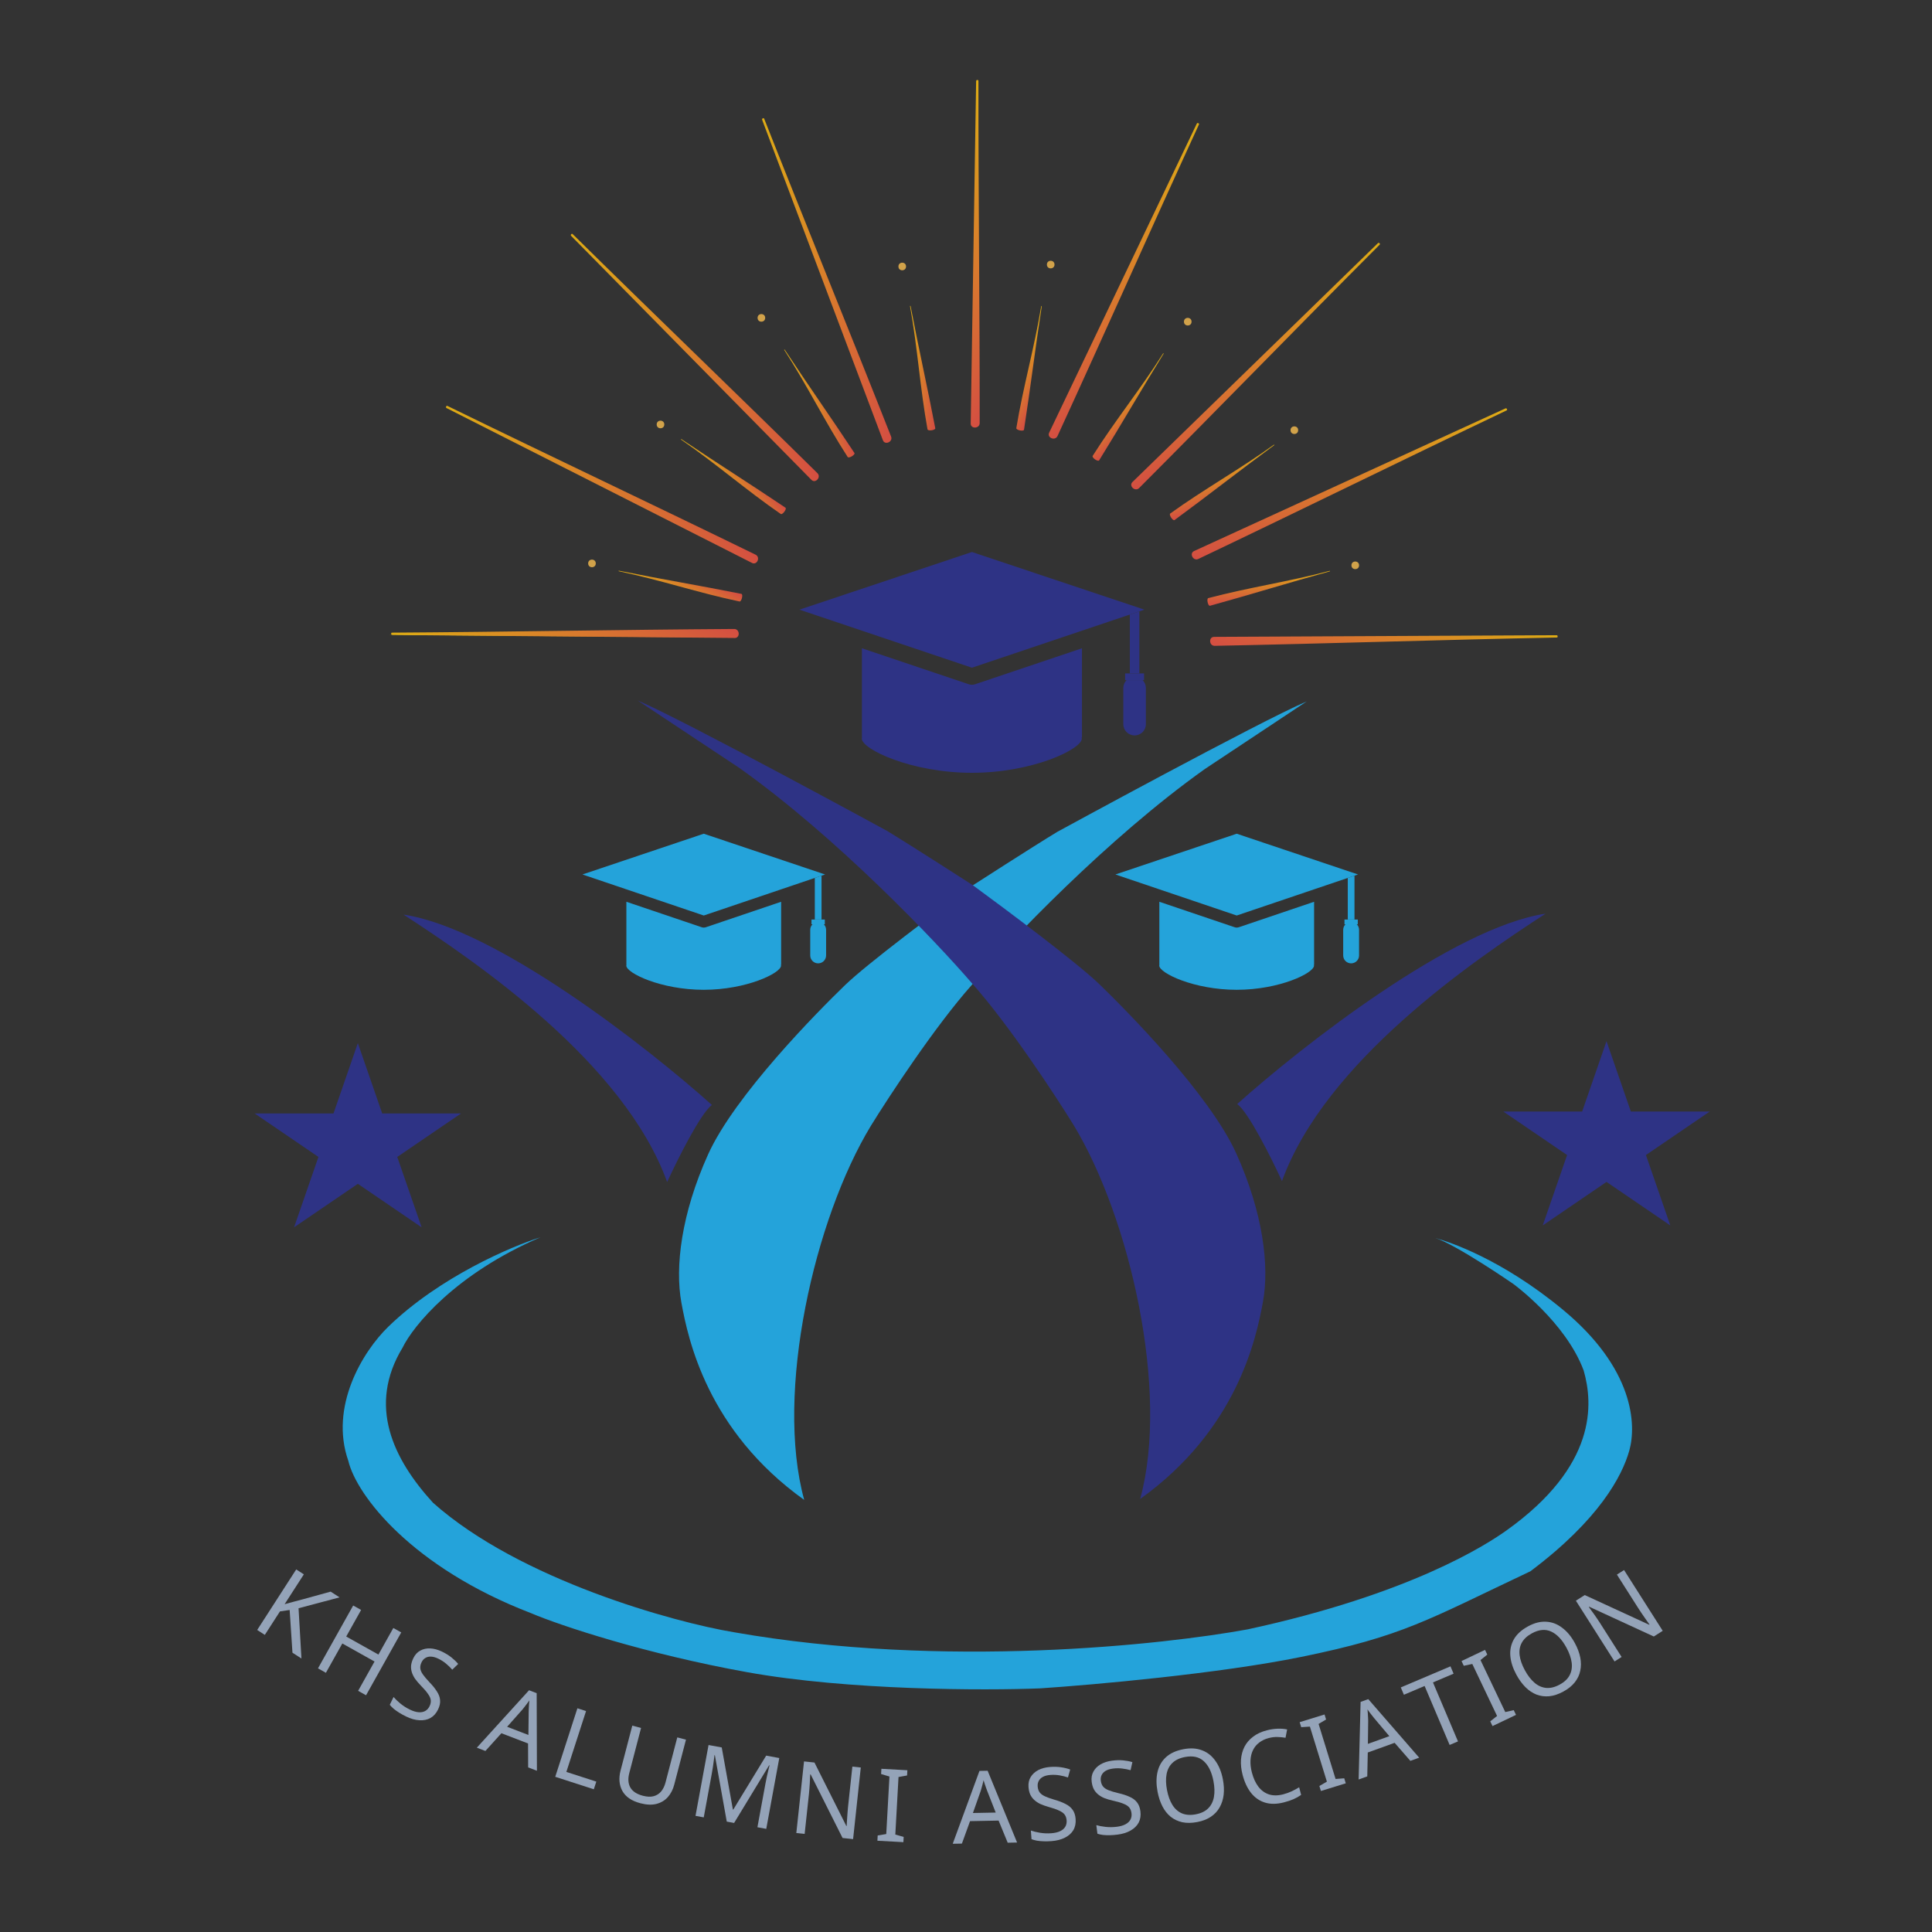 <svg width="1015" height="1015" viewBox="0 0 1015 1015" fill="none" xmlns="http://www.w3.org/2000/svg">
  <rect x="0" y="0" width="1015" height="1015" fill="#333333" stroke="none"/>
  <path
    d="M204 697C230.8 671 268.5 654.833 284 650C239.2 669.2 217 696.667 211.5 708C193 738.5 206.5 766.5 227.5 789.5C273 830 354.333 852.333 385.5 857.5C495.9 876.901 611.333 864.084 655.5 856C741 837.5 781 811.5 791.5 804C839.1 770 837 737.5 832 720C822.5 694.5 795 674.5 795 674.5C795 674.5 765.249 653.985 754.124 650.422C753.061 650.127 752.5 650 752.5 650C752.983 650.088 753.526 650.23 754.124 650.422C760.961 652.318 788.546 661.171 821 688C858.5 719 859.75 748.5 856 762C852.25 775.5 840 798.5 804 825.5C750 851 737.5 859.5 683.5 870.5C640.3 879.3 574.167 885.167 546.5 887C517.333 888.167 445.7 888.1 392.5 878.5C339.3 868.9 294.667 854.167 279 847.5C216.5 823.5 187.333 785.667 183 767.5C173 739 190.5 710.097 204 697Z"
    fill="#24A3DA" />
  <path d="M598.583 353.791V321.179L593.567 322.867V353.791H598.583Z" fill="#2E3385" />
  <path
    d="M568.417 340.58L512.216 359.497C511.7 359.674 511.156 359.761 510.615 359.761C510.072 359.761 509.523 359.674 509.008 359.497L452.81 340.58V387.365H452.869L452.741 388.008C452.741 393.574 478.655 406 510.581 406C542.504 406 568.35 393.574 568.35 388.008L568.218 387.365H568.417V340.58Z"
    fill="#2E3385" />
  <path
    d="M452.809 331.336L510.614 350.792L568.417 331.336L593.567 322.867L598.583 321.179L601.225 320.29L510.614 290L420 320.29L452.809 331.336Z"
    fill="#2E3385" />
  <path
    d="M590.149 361.432V380.471C590.149 383.72 592.799 386.353 596.075 386.353C599.349 386.353 602 383.72 602 380.471V361.432C602 359.824 601.347 358.367 600.295 357.306H591.858C590.805 358.367 590.149 359.824 590.149 361.432Z"
    fill="#2E3385" />
  <path d="M591.101 353.791V357.306H591.858H600.295H601.046V353.791H598.583H593.567H591.101Z" fill="#2E3385" />
  <path d="M431.597 483.094V460.041L428.069 461.234V483.094H431.597Z" fill="#24A3DA" />
  <path
    d="M410.381 473.755L370.855 487.127C370.492 487.252 370.11 487.314 369.729 487.314C369.347 487.314 368.961 487.252 368.599 487.127L329.075 473.755V506.827H329.117L329.027 507.281C329.027 511.216 347.252 520 369.705 520C392.157 520 410.334 511.216 410.334 507.281L410.241 506.827H410.381V473.755Z"
    fill="#24A3DA" />
  <path
    d="M329.075 467.22L369.729 480.974L410.381 467.22L428.069 461.234L431.597 460.041L433.455 459.412L369.729 438L306 459.412L329.075 467.22Z"
    fill="#24A3DA" />
  <path
    d="M425.665 488.495V501.954C425.665 504.25 427.529 506.111 429.833 506.111C432.135 506.111 434 504.25 434 501.954V488.495C434 487.358 433.54 486.328 432.801 485.578H426.867C426.126 486.328 425.665 487.358 425.665 488.495Z"
    fill="#24A3DA" />
  <path d="M426.335 483.094V485.578H426.867H432.801H433.329V483.094H431.597H428.069H426.335Z" fill="#24A3DA" />
  <path d="M711.597 483.094V460.041L708.069 461.234V483.094H711.597Z" fill="#24A3DA" />
  <path
    d="M690.381 473.755L650.855 487.127C650.492 487.252 650.11 487.314 649.729 487.314C649.347 487.314 648.961 487.252 648.599 487.127L609.075 473.755V506.827H609.117L609.027 507.281C609.027 511.216 627.252 520 649.705 520C672.157 520 690.334 511.216 690.334 507.281L690.241 506.827H690.381V473.755Z"
    fill="#24A3DA" />
  <path
    d="M609.075 467.22L649.729 480.974L690.381 467.22L708.069 461.234L711.597 460.041L713.455 459.412L649.729 438L586 459.412L609.075 467.22Z"
    fill="#24A3DA" />
  <path
    d="M705.665 488.495V501.954C705.665 504.25 707.529 506.111 709.833 506.111C712.135 506.111 714 504.25 714 501.954V488.495C714 487.358 713.54 486.328 712.801 485.578H706.867C706.126 486.328 705.665 487.358 705.665 488.495Z"
    fill="#24A3DA" />
  <path d="M706.335 483.094V485.578H706.867H712.801H713.329V483.094H711.597H708.069H706.335Z" fill="#24A3DA" />
  <path
    d="M844 547L856.797 583.968H898.21L864.706 606.815L877.504 643.782L844 620.935L810.496 643.782L823.294 606.815L789.79 583.968H831.203L844 547Z"
    fill="#2E3385" />
  <path
    d="M188 548L200.797 584.968H242.21L208.706 607.815L221.504 644.782L188 621.935L154.496 644.782L167.294 607.815L133.79 584.968H175.203L188 548Z"
    fill="#2E3385" />
  <path
    d="M457.5 591.5C427.9 640.3 407 731.5 422.5 788C371.5 751.5 361.5 703.5 358 684.5C354.5 665.5 358 637.5 372 606.5C386 575.5 429.5 531.5 444 517.5C455.6 506.3 493.167 478.167 510.5 465.5C510.5 465.5 542.833 444.667 555.5 437C555.5 437 662.167 378.833 686.5 368.5L633 404C581.8 440.4 530 494.833 510.5 517.5C491.3 539.1 467.167 575.833 457.5 591.5Z"
    fill="#24A3DA" />
  <path
    d="M564 591C593.6 639.8 614.5 731 599 787.5C650 751 660 703 663.5 684C667 665 663.5 637 649.5 606C635.5 575 592 531 577.5 517C565.9 505.8 528.333 477.667 511 465C511 465 478.667 444.167 466 436.5C466 436.5 359.333 378.333 335 368L388.5 403.5C439.7 439.9 491.5 494.333 511 517C530.2 538.6 554.333 575.333 564 591Z"
    fill="#2E3385" />
  <path
    d="M158.371 871.318L153.649 868.274L152.171 845.818L147.081 846.573L139.127 858.912L135.117 856.327L155.621 824.522L159.63 827.106L149.522 842.786C151.064 842.351 152.621 841.925 154.192 841.509C155.764 841.093 157.335 840.676 158.907 840.26L173.707 836.18L178.384 839.196L156.847 844.923L158.371 871.318Z"
    fill="#94a3b8" />
  <path
    d="M192.308 890.631L188.146 888.3L196.769 872.901L179.844 863.423L171.221 878.822L167.059 876.492L185.549 843.474L189.711 845.805L181.89 859.77L198.815 869.248L206.636 855.282L210.797 857.613L192.308 890.631Z"
    fill="#94a3b8" />
  <path
    d="M230.148 898.079C229.163 900.114 227.832 901.609 226.153 902.563C224.49 903.486 222.552 903.883 220.337 903.753C218.155 903.64 215.824 902.983 213.343 901.782C212.07 901.167 210.877 900.511 209.761 899.814C208.678 899.133 207.713 898.45 206.866 897.766C206.035 897.05 205.339 896.34 204.776 895.636L206.761 891.533C207.66 892.596 208.852 893.742 210.338 894.971C211.856 896.216 213.521 897.276 215.334 898.153C217.02 898.969 218.543 899.431 219.903 899.54C221.264 899.648 222.43 899.428 223.403 898.878C224.375 898.328 225.131 897.496 225.67 896.383C226.208 895.27 226.424 894.216 226.316 893.222C226.208 892.228 225.72 891.128 224.85 889.922C224.029 888.7 222.761 887.224 221.047 885.492C219.846 884.243 218.835 883.048 218.014 881.905C217.24 880.745 216.68 879.591 216.333 878.442C215.986 877.293 215.868 876.117 215.979 874.915C216.121 873.728 216.516 872.466 217.162 871.13C218.039 869.317 219.247 867.998 220.785 867.172C222.338 866.314 224.095 865.928 226.056 866.013C228.048 866.113 230.11 866.679 232.241 867.71C234.117 868.618 235.75 869.624 237.14 870.727C238.529 871.831 239.721 872.977 240.716 874.165L237.603 877.193C236.673 876.114 235.592 875.062 234.362 874.035C233.163 873.023 231.817 872.156 230.322 871.433C228.891 870.74 227.598 870.37 226.444 870.322C225.289 870.274 224.289 870.516 223.443 871.048C222.612 871.549 221.958 872.292 221.481 873.279C220.927 874.424 220.704 875.493 220.811 876.487C220.919 877.481 221.368 878.542 222.157 879.67C222.946 880.797 224.093 882.157 225.6 883.749C227.249 885.45 228.55 887.061 229.503 888.582C230.502 890.086 231.067 891.595 231.197 893.111C231.36 894.642 231.01 896.297 230.148 898.079Z"
    fill="#94a3b8" />
  <path
    d="M277.475 928.524L277.42 915.955L263.419 910.576L255.013 919.895L250.511 918.165L277.942 887.994L281.949 889.534L282.076 930.291L277.475 928.524ZM277.752 899.277C277.755 898.975 277.774 898.433 277.809 897.652C277.844 896.871 277.886 896.073 277.933 895.258C278.027 894.424 278.084 893.783 278.104 893.337C277.685 893.933 277.244 894.54 276.78 895.156C276.362 895.753 275.946 896.293 275.533 896.778C275.153 897.275 274.82 897.696 274.536 898.041L266.424 907.189L277.605 911.484L277.752 899.277Z"
    fill="#94a3b8" />
  <path
    d="M291.701 933.466L303.348 897.461L307.887 898.93L297.544 930.9L313.278 935.99L311.972 940.024L291.701 933.466Z"
    fill="#94a3b8" />
  <path
    d="M354.202 937.639C353.542 940.169 352.431 942.326 350.87 944.109C349.318 945.859 347.326 947.055 344.895 947.699C342.506 948.317 339.687 948.203 336.439 947.355C331.892 946.169 328.743 944.032 326.992 940.946C325.285 937.835 324.962 934.245 326.023 930.177L332.179 906.586L336.794 907.791L330.598 931.535C329.822 934.509 330.007 937.022 331.151 939.074C332.33 941.134 334.526 942.583 337.74 943.422C339.962 944.002 341.859 944.077 343.432 943.647C345.048 943.193 346.364 942.349 347.379 941.117C348.403 939.85 349.156 938.294 349.638 936.448L355.82 912.755L360.384 913.946L354.202 937.639Z"
    fill="#94a3b8" />
  <path
    d="M381.816 957.003L375.568 922.119L375.359 922.081C375.301 922.789 375.19 923.684 375.027 924.768C374.898 925.858 374.733 927.049 374.531 928.341C374.336 929.599 374.117 930.888 373.874 932.208L369.723 954.779L365.396 953.983L372.241 916.765L379.174 918.04L385.033 950.643L385.242 950.681L402.526 922.335L409.407 923.601L402.562 960.818L397.923 959.965L402.131 937.082C402.355 935.866 402.593 934.67 402.845 933.495C403.103 932.285 403.363 931.165 403.624 930.136C403.892 929.071 404.11 928.177 404.279 927.454L404.071 927.415L385.673 957.712L381.816 957.003Z"
    fill="#94a3b8" />
  <path
    d="M448.185 966.205L442.652 965.611L425.879 932.199L425.668 932.176C425.635 932.812 425.595 933.518 425.547 934.295C425.534 935.076 425.497 935.924 425.434 936.842C425.374 937.724 425.311 938.641 425.244 939.593C425.178 940.545 425.093 941.496 424.991 942.444L422.732 963.47L418.358 963L422.401 925.375L427.882 925.964L444.613 959.265L444.824 959.287C444.834 958.862 444.861 958.279 444.905 957.537C444.953 956.76 445.008 955.914 445.071 954.996C445.138 954.044 445.207 953.074 445.277 952.087C445.348 951.099 445.429 950.184 445.519 949.341L447.801 928.104L452.227 928.58L448.185 966.205Z"
    fill="#94a3b8" />
  <path
    d="M474.605 967.8L460.952 967.043L461.105 964.292L465.606 963.533L467.281 933.316L462.894 932.011L463.047 929.259L476.7 930.016L476.548 932.768L472.044 933.58L470.368 963.797L474.758 965.049L474.605 967.8Z"
    fill="#94a3b8" />
  <path
    d="M529.408 968.086L524.623 956.464L509.626 956.756L505.35 968.554L500.528 968.648L514.573 930.366L518.865 930.283L534.336 967.99L529.408 968.086ZM518.647 940.889C518.536 940.609 518.349 940.1 518.088 939.363C517.826 938.626 517.564 937.871 517.301 937.099C517.074 936.29 516.885 935.675 516.735 935.254C516.573 935.964 516.392 936.692 516.195 937.438C516.032 938.148 515.85 938.805 515.65 939.41C515.485 940.014 515.336 940.529 515.203 940.956L511.134 952.485L523.109 952.252L518.647 940.889Z"
    fill="#94a3b8" />
  <path
    d="M565.091 955.62C565.26 957.875 564.858 959.837 563.885 961.504C562.909 963.136 561.43 964.452 559.45 965.451C557.505 966.447 555.159 967.048 552.41 967.254C551.001 967.36 549.639 967.391 548.325 967.348C547.046 967.302 545.869 967.196 544.793 967.028C543.715 966.826 542.756 966.561 541.917 966.234L541.576 961.689C542.887 962.158 544.493 962.551 546.395 962.869C548.332 963.184 550.304 963.267 552.313 963.116C554.18 962.976 555.73 962.612 556.961 962.023C558.192 961.435 559.091 960.659 559.656 959.695C560.222 958.732 560.458 957.633 560.366 956.4C560.274 955.167 559.931 954.147 559.339 953.341C558.747 952.535 557.773 951.829 556.417 951.222C555.093 950.577 553.255 949.935 550.904 949.297C549.239 948.819 547.764 948.292 546.481 947.715C545.23 947.1 544.166 946.383 543.29 945.563C542.413 944.742 541.721 943.785 541.214 942.689C540.742 941.59 540.45 940.301 540.339 938.821C540.189 936.813 540.572 935.066 541.488 933.58C542.401 932.059 543.727 930.843 545.466 929.933C547.24 929.02 549.307 928.476 551.668 928.299C553.747 928.143 555.664 928.194 557.42 928.452C559.175 928.71 560.782 929.103 562.239 929.632L561.064 933.813C559.718 933.347 558.255 932.978 556.676 932.707C555.132 932.433 553.532 932.358 551.876 932.482C550.29 932.601 548.986 932.929 547.963 933.466C546.941 934.004 546.197 934.715 545.732 935.6C545.264 936.45 545.071 937.421 545.153 938.513C545.248 939.782 545.591 940.819 546.183 941.625C546.775 942.431 547.695 943.124 548.944 943.704C550.192 944.283 551.867 944.884 553.968 945.506C556.249 946.15 558.182 946.891 559.769 947.728C561.388 948.528 562.634 949.551 563.507 950.796C564.415 952.039 564.943 953.647 565.091 955.62Z"
    fill="#94a3b8" />
  <path
    d="M599.127 951.558C599.414 953.801 599.115 955.781 598.23 957.497C597.341 959.178 595.934 960.569 594.009 961.67C592.118 962.767 589.807 963.49 587.073 963.84C585.671 964.02 584.313 964.122 582.998 964.148C581.718 964.169 580.537 964.124 579.454 964.013C578.367 963.868 577.396 963.653 576.54 963.371L575.962 958.85C577.295 959.249 578.92 959.558 580.836 959.776C582.786 959.989 584.761 959.968 586.758 959.713C588.616 959.475 590.144 959.03 591.343 958.378C592.542 957.726 593.399 956.904 593.913 955.912C594.427 954.92 594.606 953.811 594.449 952.584C594.292 951.357 593.897 950.357 593.264 949.583C592.63 948.809 591.62 948.155 590.234 947.62C588.878 947.045 587.01 946.501 584.628 945.986C582.94 945.596 581.44 945.147 580.128 944.638C578.847 944.09 577.747 943.429 576.829 942.656C575.91 941.883 575.169 940.962 574.605 939.895C574.076 938.823 573.718 937.55 573.529 936.078C573.274 934.081 573.564 932.316 574.401 930.784C575.234 929.217 576.495 927.934 578.183 926.934C579.907 925.93 581.943 925.277 584.291 924.977C586.359 924.712 588.277 924.663 590.043 924.829C591.81 924.995 593.434 925.303 594.917 925.755L593.963 929.991C592.594 929.596 591.115 929.305 589.523 929.116C587.967 928.924 586.365 928.933 584.718 929.144C583.141 929.345 581.855 929.741 580.862 930.331C579.869 930.922 579.163 931.671 578.745 932.579C578.323 933.453 578.181 934.432 578.32 935.519C578.481 936.781 578.879 937.798 579.512 938.572C580.145 939.346 581.101 939.99 582.377 940.503C583.654 941.017 585.358 941.529 587.49 942.04C589.801 942.564 591.77 943.202 593.399 943.956C595.057 944.67 596.355 945.626 597.292 946.824C598.264 948.017 598.876 949.596 599.127 951.558Z"
    fill="#94a3b8" />
  <path
    d="M642.456 934.805C643.006 937.686 643.142 940.376 642.863 942.875C642.578 945.34 641.869 947.561 640.736 949.54C639.638 951.513 638.099 953.155 636.12 954.468C634.175 955.775 631.797 956.696 628.985 957.233C626.07 957.79 623.45 957.822 621.126 957.33C618.796 956.804 616.76 955.844 615.019 954.45C613.271 953.021 611.825 951.192 610.68 948.965C609.536 946.737 608.689 944.183 608.139 941.302C607.41 937.485 607.399 934.034 608.105 930.949C608.811 927.865 610.278 925.282 612.507 923.202C614.771 921.115 617.846 919.701 621.733 918.959C625.447 918.25 628.723 918.452 631.561 919.565C634.393 920.643 636.726 922.5 638.56 925.136C640.422 927.73 641.721 930.953 642.456 934.805ZM613.094 940.41C613.691 943.534 614.638 946.141 615.936 948.231C617.234 950.322 618.902 951.802 620.939 952.672C623.01 953.536 625.434 953.702 628.21 953.172C631.022 952.636 633.196 951.591 634.734 950.038C636.307 948.479 637.312 946.489 637.749 944.067C638.186 941.646 638.107 938.873 637.51 935.75C636.616 931.064 634.945 927.588 632.498 925.321C630.044 923.02 626.718 922.27 622.518 923.072C619.707 923.608 617.498 924.66 615.89 926.226C614.311 927.75 613.302 929.723 612.865 932.145C612.422 934.532 612.498 937.287 613.094 940.41Z"
    fill="#94a3b8" />
  <path
    d="M666.538 913.109C664.588 913.613 662.915 914.41 661.518 915.501C660.113 916.558 659.031 917.878 658.272 919.461C657.505 921.01 657.069 922.783 656.965 924.78C656.852 926.744 657.092 928.872 657.684 931.164C658.463 934.174 659.601 936.671 661.1 938.656C662.632 940.632 664.477 941.98 666.634 942.7C668.825 943.411 671.323 943.403 674.128 942.678C675.736 942.262 677.223 941.732 678.589 941.087C679.955 940.442 681.269 939.737 682.531 938.973L683.566 942.975C682.33 943.842 681.008 944.586 679.599 945.205C678.224 945.816 676.527 946.383 674.509 946.904C670.78 947.868 667.468 947.903 664.573 947.01C661.678 946.116 659.23 944.413 657.231 941.901C655.265 939.38 653.787 936.204 652.797 932.372C652.08 929.602 651.802 926.973 651.962 924.486C652.156 921.991 652.772 919.715 653.81 917.658C654.882 915.593 656.397 913.833 658.357 912.377C660.307 910.888 662.702 909.776 665.541 909.042C667.423 908.555 669.285 908.275 671.127 908.2C672.968 908.125 674.662 908.253 676.207 908.583L675.368 912.961C674.107 912.739 672.722 912.605 671.213 912.557C669.738 912.5 668.18 912.684 666.538 913.109Z"
    fill="#94a3b8" />
  <path
    d="M707.024 936.886L693.958 940.92L693.145 938.286L697.102 936.011L688.176 907.094L683.609 907.394L682.796 904.761L695.862 900.728L696.675 903.361L692.734 905.687L701.66 934.604L706.211 934.253L707.024 936.886Z"
    fill="#94a3b8" />
  <path
    d="M740.949 925.089L732.69 915.614L718.579 920.698L718.311 933.245L713.773 934.88L714.804 894.116L718.843 892.661L745.586 923.418L740.949 925.089ZM722.037 902.777C721.842 902.547 721.502 902.125 721.018 901.511C720.534 900.897 720.043 900.266 719.547 899.618C719.072 898.926 718.696 898.404 718.42 898.053C718.493 898.778 718.556 899.525 718.608 900.295C718.681 901.02 718.72 901.7 718.724 902.337C718.761 902.962 718.785 903.498 718.796 903.945L718.638 916.171L729.907 912.11L722.037 902.777Z"
    fill="#94a3b8" />
  <path
    d="M765.972 914.866L761.58 916.729L748.437 885.746L737.557 890.362L735.922 886.507L762.025 875.434L763.66 879.289L752.829 883.883L765.972 914.866Z"
    fill="#94a3b8" />
  <path
    d="M796.451 900.936L784.107 906.818L782.921 904.33L786.507 901.506L773.491 874.185L769.016 875.143L767.83 872.655L780.175 866.773L781.36 869.261L777.797 872.133L790.813 899.454L795.266 898.448L796.451 900.936Z"
    fill="#94a3b8" />
  <path
    d="M827.371 863.212C828.769 865.79 829.715 868.311 830.208 870.777C830.685 873.212 830.683 875.544 830.204 877.773C829.756 879.986 828.789 882.018 827.301 883.87C825.845 885.705 823.858 887.305 821.343 888.67C818.734 890.085 816.247 890.911 813.884 891.148C811.503 891.354 809.272 891.057 807.19 890.257C805.091 889.426 803.158 888.123 801.392 886.348C799.625 884.573 798.042 882.396 796.644 879.818C794.791 876.402 793.733 873.117 793.469 869.964C793.206 866.81 793.82 863.904 795.313 861.246C796.836 858.571 799.337 856.29 802.816 854.403C806.139 852.6 809.322 851.798 812.364 851.997C815.389 852.165 818.176 853.226 820.723 855.181C823.285 857.087 825.501 859.764 827.371 863.212ZM801.095 877.464C802.611 880.259 804.305 882.456 806.177 884.054C808.048 885.651 810.086 886.555 812.291 886.766C814.527 886.961 816.887 886.384 819.372 885.036C821.887 883.672 823.642 882.016 824.637 880.07C825.662 878.107 826.015 875.905 825.697 873.465C825.378 871.025 824.461 868.408 822.945 865.612C820.67 861.42 818.023 858.615 815.004 857.198C811.967 855.749 808.57 856.045 804.812 858.083C802.296 859.448 800.51 861.12 799.454 863.1C798.411 865.032 798.05 867.218 798.368 869.658C798.67 872.067 799.579 874.669 801.095 877.464Z"
    fill="#94a3b8" />
  <path
    d="M873.532 856.769L868.837 859.757L834.885 844.107L834.706 844.221C835.077 844.738 835.486 845.316 835.933 845.953C836.41 846.57 836.91 847.257 837.433 848.014C837.937 848.74 838.46 849.496 839.002 850.282C839.544 851.068 840.071 851.863 840.583 852.668L851.934 870.51L848.222 872.872L827.91 840.944L832.56 837.985L866.411 853.574L866.59 853.46C866.332 853.121 865.99 852.648 865.562 852.041C865.115 851.404 864.63 850.708 864.107 849.952C863.565 849.166 863.013 848.365 862.452 847.549C861.892 846.733 861.384 845.968 860.928 845.252L849.463 827.231L853.22 824.841L873.532 856.769Z"
    fill="#94a3b8" />
  <path
    d="M350.5 621C327.7 558.2 250.5 505.5 212 480.5C260.4 487.7 340.167 550.167 374 580.5C368 585 356 609 350.5 621Z"
    fill="#2E3385" />
  <path
    d="M673.5 620.5C696.3 557.7 773.5 505 812 480C763.6 487.2 683.833 549.667 650 580C656 584.5 668 608.5 673.5 620.5Z"
    fill="#2E3385" />
  <path d="M387 331L204.5 333.5L387 335V331Z" fill="url(#paint0_linear_1_1995)" />
  <path fill-rule="evenodd" clip-rule="evenodd"
    d="M385.995 335.157C388.932 335.165 388.716 330.45 385.74 330.445C325.856 330.81 266.384 331.999 206.5 332.367L206.333 332.367C206.333 332.367 206.098 332.368 206.084 332.367C205.725 332.377 205.453 332.44 205.5 333C205.545 333.55 205.841 333.576 206.193 333.581L206.193 333.584C266.127 334.11 326.064 334.649 385.995 335.157Z"
    fill="url(#paint1_linear_1_1995)" />
  <path fill-rule="evenodd" clip-rule="evenodd"
    d="M395.103 295.752C397.731 297.064 399.632 292.744 396.969 291.417C343.159 265.135 289.353 239.773 235.542 213.493L235.393 213.419C235.393 213.419 235.182 213.314 235.17 213.308C234.844 213.157 234.572 213.092 234.365 213.615C234.161 214.128 234.414 214.282 234.728 214.443L234.727 214.446C288.184 241.549 341.64 268.666 395.103 295.752Z"
    fill="url(#paint2_linear_1_1995)" />
  <path fill-rule="evenodd" clip-rule="evenodd"
    d="M426.31 252.112C428.384 254.193 431.562 250.702 429.459 248.596C386.81 206.557 343.872 165.392 301.221 123.354L301.103 123.236C301.103 123.236 300.936 123.07 300.926 123.06C300.665 122.813 300.428 122.665 300.066 123.095C299.71 123.516 299.9 123.743 300.146 123.996L300.144 123.998C342.198 166.703 384.246 209.421 426.31 252.112Z"
    fill="url(#paint3_linear_1_1995)" />
  <path fill-rule="evenodd" clip-rule="evenodd"
    d="M463.845 231.297C464.898 234.039 469.217 232.136 468.148 229.359C446.2 173.641 423.632 118.605 401.68 62.887L401.62 62.732C401.62 62.732 401.535 62.513 401.53 62.5C401.392 62.168 401.235 61.937 400.73 62.183C400.233 62.424 400.316 62.708 400.438 63.039L400.436 63.04C421.571 119.126 442.695 175.22 463.845 231.297Z"
    fill="url(#paint4_linear_1_1995)" />
  <path fill-rule="evenodd" clip-rule="evenodd"
    d="M509.974 222.504C509.945 225.442 514.662 225.258 514.688 222.283C514.746 162.398 513.977 102.919 514.032 43.033L514.033 42.867C514.033 42.867 514.035 42.632 514.035 42.618C514.028 42.258 513.967 41.986 513.407 42.029C512.857 42.071 512.829 42.365 512.821 42.718L512.818 42.718C511.869 102.646 510.906 162.579 509.974 222.504Z"
    fill="url(#paint5_linear_1_1995)" />
  <path fill-rule="evenodd" clip-rule="evenodd"
    d="M551.186 227.329C549.935 229.988 554.299 231.787 555.563 229.093C580.569 174.679 604.655 120.289 629.659 65.874L629.73 65.722C629.73 65.722 629.829 65.51 629.835 65.497C629.979 65.167 630.037 64.894 629.509 64.7C628.992 64.508 628.843 64.765 628.69 65.082L628.687 65.081C602.852 119.163 577.003 173.243 551.186 227.329Z"
    fill="url(#paint6_linear_1_1995)" />
  <path fill-rule="evenodd" clip-rule="evenodd"
    d="M594.952 253.238C592.859 255.299 596.331 258.498 598.449 256.407C640.742 214.01 682.163 171.318 724.455 128.919L724.573 128.802C724.573 128.802 724.74 128.636 724.75 128.627C724.999 128.367 725.148 128.131 724.72 127.766C724.301 127.407 724.073 127.597 723.819 127.841L723.817 127.839C680.861 169.637 637.893 211.429 594.952 253.238Z"
    fill="url(#paint7_linear_1_1995)" />
  <path fill-rule="evenodd" clip-rule="evenodd"
    d="M627.316 289.5C624.653 290.739 626.85 294.917 629.547 293.659C683.615 267.913 736.96 241.596 791.028 215.848L791.179 215.777C791.179 215.777 791.392 215.677 791.404 215.671C791.726 215.51 791.945 215.338 791.665 214.851C791.391 214.372 791.112 214.474 790.791 214.619L790.79 214.616C736.298 239.576 681.797 264.526 627.316 289.5Z"
    fill="url(#paint8_linear_1_1995)" />
  <path fill-rule="evenodd" clip-rule="evenodd"
    d="M637.825 334.59C634.887 334.622 635.168 339.334 638.144 339.299C698.017 338.119 757.467 336.122 817.341 334.939L817.508 334.937C817.508 334.937 817.743 334.934 817.757 334.934C818.116 334.919 818.387 334.853 818.332 334.293C818.28 333.744 817.984 333.722 817.632 333.722L817.631 333.719C757.696 334.008 697.757 334.284 637.825 334.59Z"
    fill="url(#paint9_linear_1_1995)" />
  <path fill-rule="evenodd" clip-rule="evenodd"
    d="M388.5 316C389.554 316.218 390.567 312.22 389.5 312C368.056 307.703 346.843 304.169 325.399 299.872L325.339 299.86C325.339 299.86 325.255 299.843 325.25 299.842C325.121 299.818 324.942 299.851 325 300C325.056 300.147 325.251 300.139 325.377 300.166C346.905 304.699 366.975 311.472 388.5 316Z"
    fill="url(#paint10_linear_1_1995)" />
  <path fill-rule="evenodd" clip-rule="evenodd"
    d="M410.18 270.02C411.069 270.627 413.544 267.328 412.644 266.714C394.511 254.487 376.296 243.054 358.163 230.827L358.112 230.793C358.112 230.793 358.041 230.745 358.037 230.742C357.928 230.67 357.75 230.631 357.746 230.791C357.741 230.949 357.923 231.016 358.03 231.09C376.149 243.567 392.061 257.549 410.18 270.02Z"
    fill="url(#paint11_linear_1_1995)" />
  <path fill-rule="evenodd" clip-rule="evenodd"
    d="M445.338 240.082C445.925 240.984 449.479 238.891 448.884 237.978C436.849 219.717 424.433 202.157 412.398 183.897L412.364 183.846C412.364 183.846 412.317 183.774 412.315 183.769C412.241 183.661 412.092 183.557 412.027 183.703C411.962 183.846 412.104 183.979 412.174 184.088C424.1 202.574 433.41 221.601 445.338 240.082Z"
    fill="url(#paint12_linear_1_1995)" />
  <path fill-rule="evenodd" clip-rule="evenodd"
    d="M487.274 225.542C487.47 226.6 491.555 226.032 491.356 224.961C487.253 203.479 482.531 182.498 478.427 161.016L478.416 160.956C478.416 160.956 478.4 160.872 478.399 160.867C478.373 160.739 478.275 160.585 478.159 160.695C478.044 160.803 478.125 160.98 478.147 161.107C482.063 182.755 483.355 203.898 487.274 225.542Z"
    fill="url(#paint13_linear_1_1995)" />
  <path fill-rule="evenodd" clip-rule="evenodd"
    d="M533.941 224.915C533.77 225.977 537.809 226.813 537.981 225.737C541.325 204.124 543.917 182.775 547.261 161.161L547.27 161.101C547.27 161.101 547.284 161.016 547.284 161.011C547.303 160.882 547.262 160.704 547.115 160.769C546.972 160.832 546.988 161.026 546.966 161.153C543.39 182.86 537.512 203.211 533.941 224.915Z"
    fill="url(#paint14_linear_1_1995)" />
  <path fill-rule="evenodd" clip-rule="evenodd"
    d="M574.053 239.509C573.481 240.421 576.874 242.766 577.452 241.843C588.966 223.249 599.684 204.604 611.197 186.009L611.229 185.958C611.229 185.958 611.275 185.885 611.277 185.88C611.345 185.769 611.377 185.589 611.216 185.591C611.059 185.593 610.999 185.778 610.929 185.887C599.165 204.477 585.812 220.92 574.053 239.509Z"
    fill="url(#paint15_linear_1_1995)" />
  <path fill-rule="evenodd" clip-rule="evenodd"
    d="M614.8 269.776C613.929 270.408 616.201 273.85 617.082 273.21C634.706 260.259 651.61 246.965 669.234 234.014L669.283 233.978C669.283 233.978 669.352 233.927 669.357 233.924C669.461 233.846 669.557 233.691 669.408 233.633C669.262 233.576 669.136 233.725 669.031 233.801C651.177 246.653 632.649 256.921 614.8 269.776Z"
    fill="url(#paint16_linear_1_1995)" />
  <path fill-rule="evenodd" clip-rule="evenodd"
    d="M634.785 314.227C633.746 314.507 634.64 318.533 635.692 318.249C656.776 312.438 677.311 306.049 698.395 300.238L698.453 300.222C698.453 300.222 698.537 300.199 698.541 300.198C698.667 300.162 698.812 300.052 698.693 299.945C698.577 299.839 698.407 299.933 698.281 299.966C677.017 305.604 656.045 308.586 634.785 314.227Z"
    fill="url(#paint17_linear_1_1995)" />
  <circle cx="347" cy="223" r="2" fill="#D1A24A" />
  <circle cx="400" cy="167" r="2" fill="#D1A24A" />
  <circle cx="474" cy="140" r="2" fill="#D1A24A" />
  <circle cx="552" cy="139" r="2" fill="#D1A24A" />
  <circle cx="624" cy="169" r="2" fill="#D1A24A" />
  <circle cx="680" cy="226" r="2" fill="#D1A24A" />
  <circle cx="712" cy="297" r="2" fill="#D1A24A" />
  <circle cx="311" cy="296" r="2" fill="#D1A24A" />
  <defs>
    <linearGradient id="paint0_linear_1_1995" x1="204.5" y1="333" x2="387" y2="333" gradientUnits="userSpaceOnUse">
      <stop stop-color="#FBFF00" />
      <stop offset="1" stop-color="#D34845" />
    </linearGradient>
    <linearGradient id="paint1_linear_1_1995" x1="317.701" y1="293.734" x2="276.313" y2="371.134"
      gradientUnits="userSpaceOnUse">
      <stop stop-color="#D44E42" />
      <stop offset="1" stop-color="#DEAC15" />
    </linearGradient>
    <linearGradient id="paint2_linear_1_1995" x1="352.329" y1="228.296" x2="280.858" y2="279.243"
      gradientUnits="userSpaceOnUse">
      <stop stop-color="#D44E42" />
      <stop offset="1" stop-color="#DEAC15" />
    </linearGradient>
    <linearGradient id="paint3_linear_1_1995" x1="407.226" y1="174.551" x2="323.258" y2="200.107"
      gradientUnits="userSpaceOnUse">
      <stop stop-color="#D44E42" />
      <stop offset="1" stop-color="#DEAC15" />
    </linearGradient>
    <linearGradient id="paint4_linear_1_1995" x1="477.836" y1="152.658" x2="390.716" y2="141.985"
      gradientUnits="userSpaceOnUse">
      <stop stop-color="#D44E42" />
      <stop offset="1" stop-color="#DEAC15" />
    </linearGradient>
    <linearGradient id="paint5_linear_1_1995" x1="551.879" y1="154.505" x2="474.774" y2="112.571"
      gradientUnits="userSpaceOnUse">
      <stop stop-color="#D44E42" />
      <stop offset="1" stop-color="#DEAC15" />
    </linearGradient>
    <linearGradient id="paint6_linear_1_1995" x1="617.614" y1="182.977" x2="564.995" y2="112.728"
      gradientUnits="userSpaceOnUse">
      <stop stop-color="#D44E42" />
      <stop offset="1" stop-color="#DEAC15" />
    </linearGradient>
    <linearGradient id="paint7_linear_1_1995" x1="672.625" y1="234.617" x2="647.571" y2="150.498"
      gradientUnits="userSpaceOnUse">
      <stop stop-color="#D44E42" />
      <stop offset="1" stop-color="#DEAC15" />
    </linearGradient>
    <linearGradient id="paint8_linear_1_1995" x1="706.734" y1="298.023" x2="711.361" y2="210.375"
      gradientUnits="userSpaceOnUse">
      <stop stop-color="#D44E42" />
      <stop offset="1" stop-color="#DEAC15" />
    </linearGradient>
    <linearGradient id="paint9_linear_1_1995" x1="706.675" y1="375.081" x2="747.007" y2="297.126"
      gradientUnits="userSpaceOnUse">
      <stop stop-color="#D44E42" />
      <stop offset="1" stop-color="#DEAC15" />
    </linearGradient>
    <linearGradient id="paint10_linear_1_1995" x1="362.435" y1="297.962" x2="353.273" y2="315.095"
      gradientUnits="userSpaceOnUse">
      <stop stop-color="#D44E42" />
      <stop offset="1" stop-color="#DEAC15" />
    </linearGradient>
    <linearGradient id="paint11_linear_1_1995" x1="393.076" y1="243.332" x2="378.021" y2="255.614"
      gradientUnits="userSpaceOnUse">
      <stop stop-color="#D44E42" />
      <stop offset="1" stop-color="#DEAC15" />
    </linearGradient>
    <linearGradient id="paint12_linear_1_1995" x1="439.816" y1="208.869" x2="421.194" y2="214.415"
      gradientUnits="userSpaceOnUse">
      <stop stop-color="#D44E42" />
      <stop offset="1" stop-color="#DEAC15" />
    </linearGradient>
    <linearGradient id="paint13_linear_1_1995" x1="494.158" y1="194.6" x2="474.834" y2="192.573"
      gradientUnits="userSpaceOnUse">
      <stop stop-color="#D44E42" />
      <stop offset="1" stop-color="#DEAC15" />
    </linearGradient>
    <linearGradient id="paint14_linear_1_1995" x1="550.808" y1="198.077" x2="533.286" y2="189.682"
      gradientUnits="userSpaceOnUse">
      <stop stop-color="#D44E42" />
      <stop offset="1" stop-color="#DEAC15" />
    </linearGradient>
    <linearGradient id="paint15_linear_1_1995" x1="600.057" y1="221.382" x2="587.2" y2="206.815"
      gradientUnits="userSpaceOnUse">
      <stop stop-color="#D44E42" />
      <stop offset="1" stop-color="#DEAC15" />
    </linearGradient>
    <linearGradient id="paint16_linear_1_1995" x1="645.692" y1="262.669" x2="639.204" y2="244.355"
      gradientUnits="userSpaceOnUse">
      <stop stop-color="#D44E42" />
      <stop offset="1" stop-color="#DEAC15" />
    </linearGradient>
    <linearGradient id="paint17_linear_1_1995" x1="666.179" y1="318.609" x2="666.652" y2="299.185"
      gradientUnits="userSpaceOnUse">
      <stop stop-color="#D44E42" />
      <stop offset="1" stop-color="#DEAC15" />
    </linearGradient>
  </defs>
</svg>